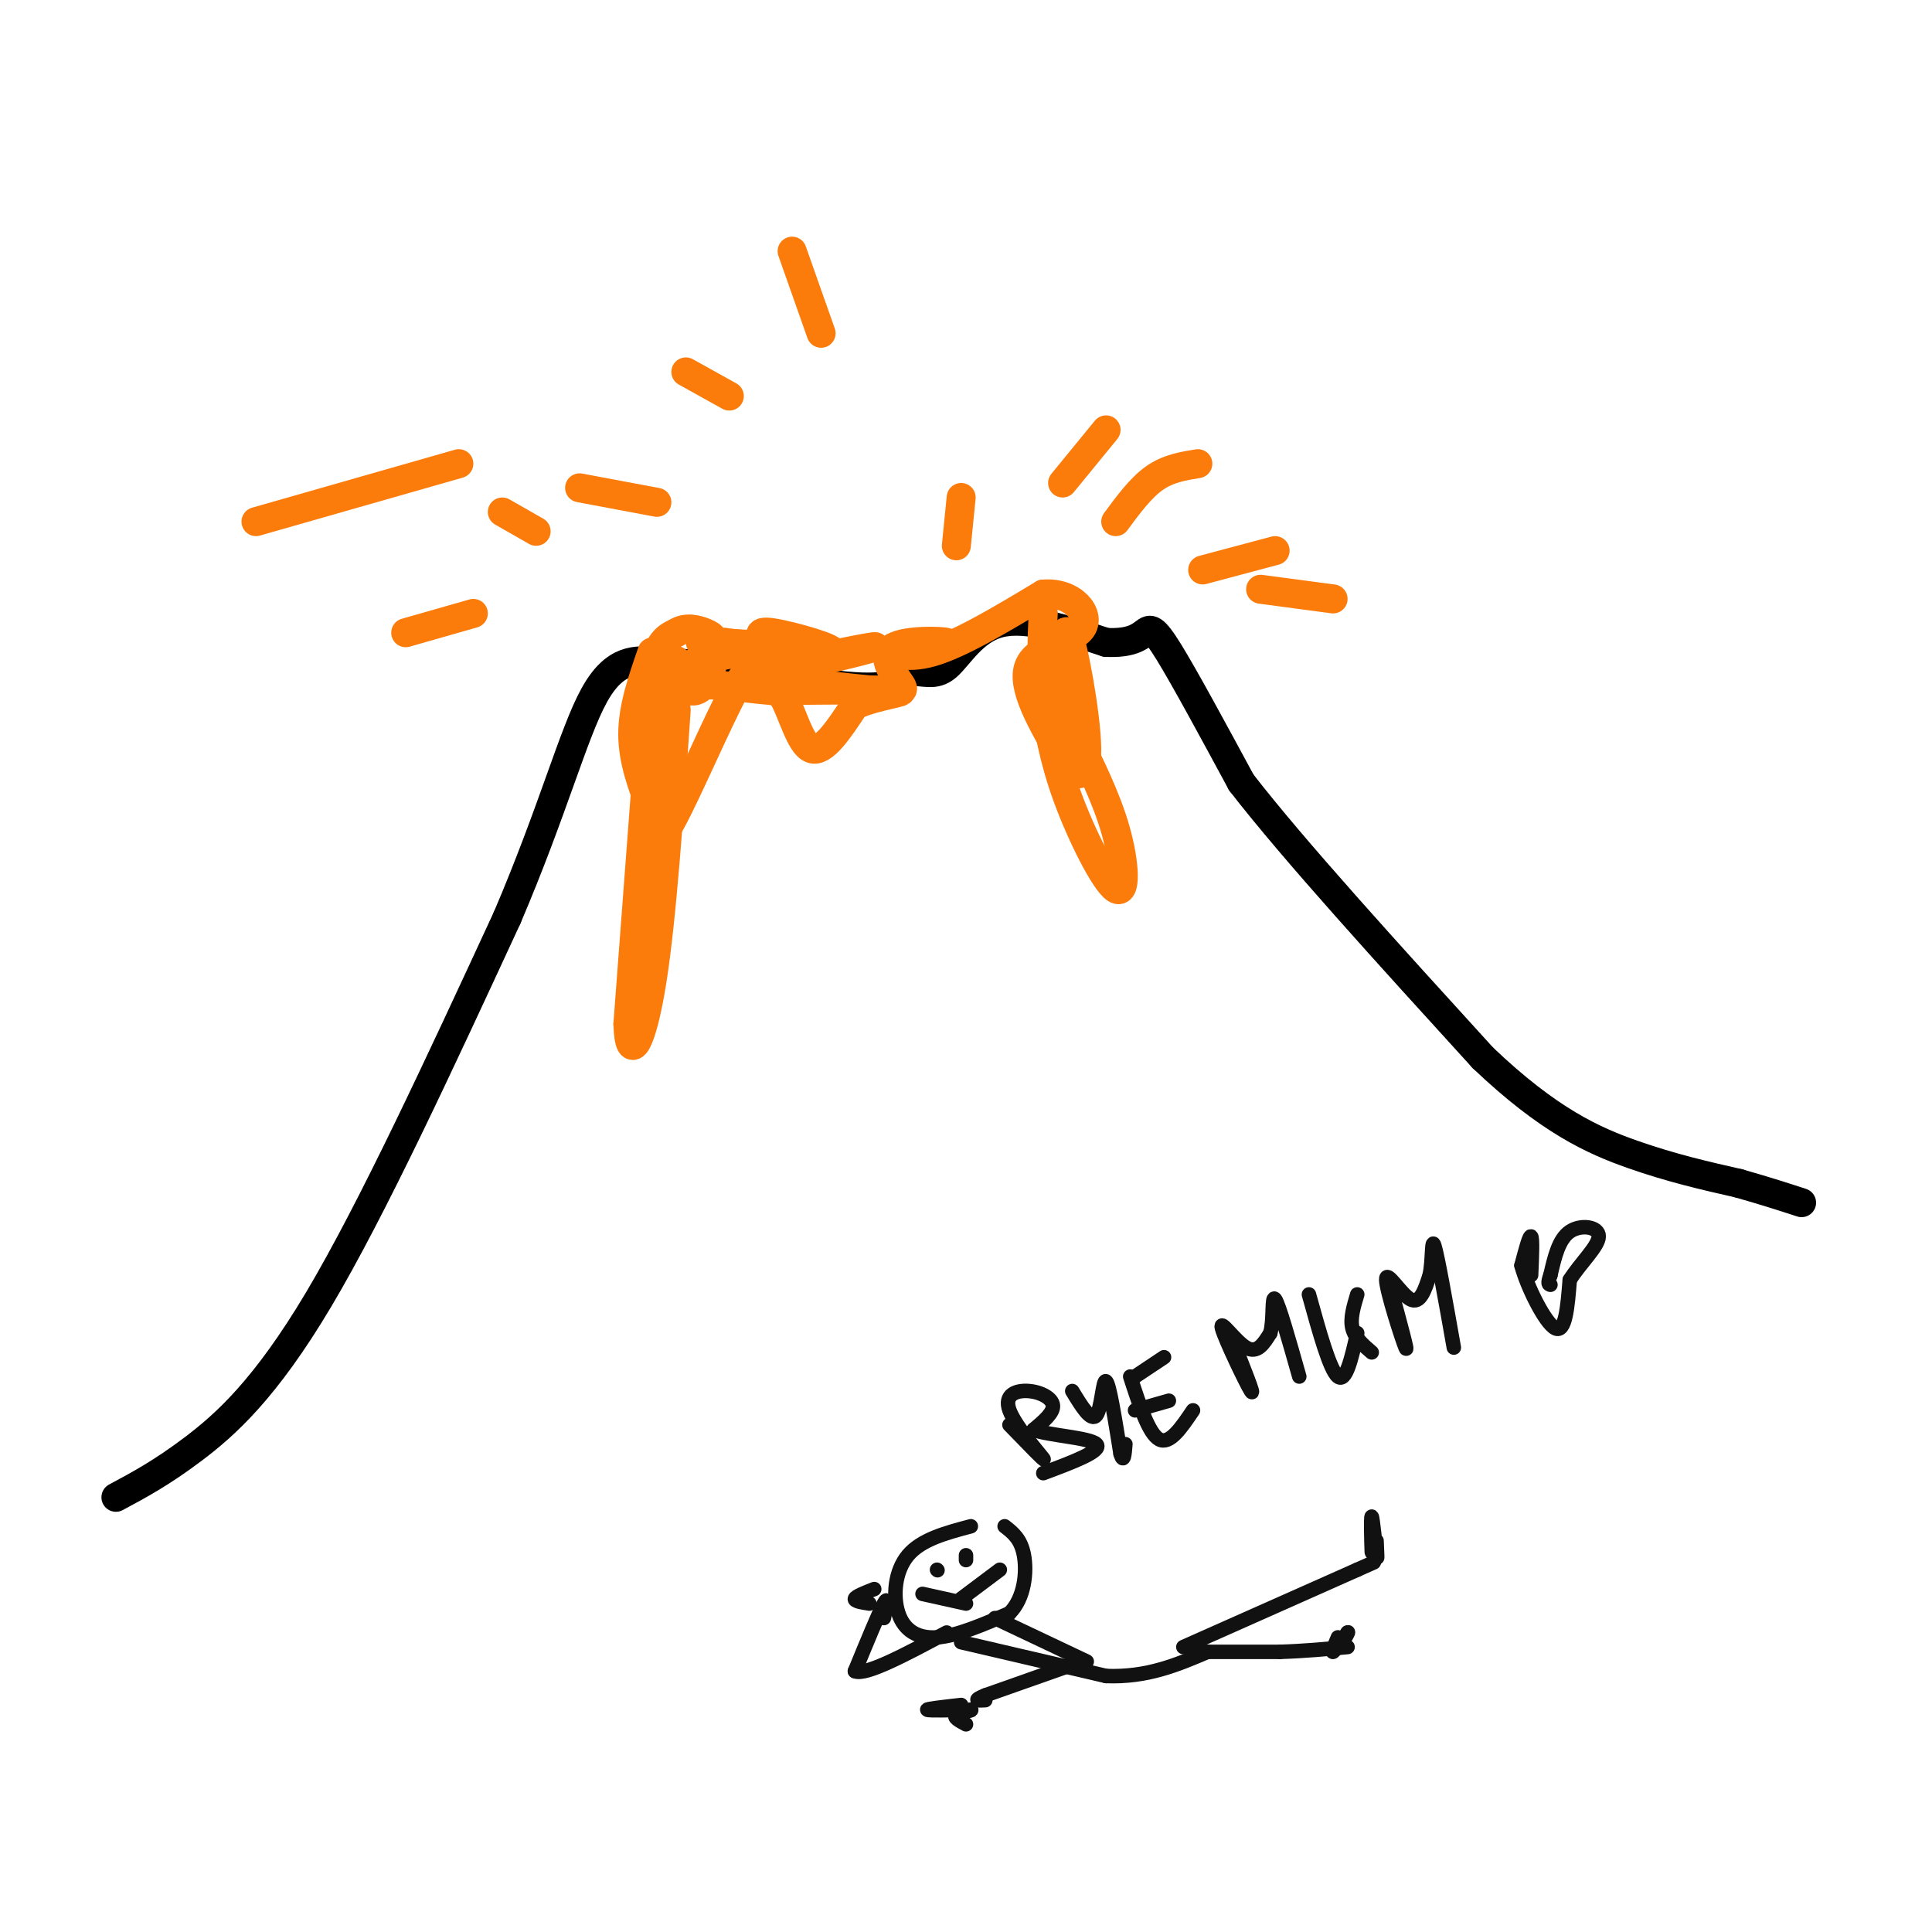<svg viewBox='0 0 400 400' version='1.1' xmlns='http://www.w3.org/2000/svg' xmlns:xlink='http://www.w3.org/1999/xlink'><g fill='none' stroke='#000000' stroke-width='6' stroke-linecap='round' stroke-linejoin='round'><path d='M24,310c4.733,-2.533 9.467,-5.067 16,-10c6.533,-4.933 14.867,-12.267 26,-31c11.133,-18.733 25.067,-48.867 39,-79'/><path d='M105,190c9.489,-22.200 13.711,-38.200 18,-46c4.289,-7.800 8.644,-7.400 13,-7'/><path d='M136,137c10.111,0.156 28.889,4.044 39,5c10.111,0.956 11.556,-1.022 13,-3'/><path d='M188,139c3.429,-0.107 5.500,1.125 8,-1c2.500,-2.125 5.429,-7.607 11,-9c5.571,-1.393 13.786,1.304 22,4'/><path d='M229,133c5.095,0.250 6.833,-1.125 8,-2c1.167,-0.875 1.762,-1.250 5,4c3.238,5.250 9.119,16.125 15,27'/><path d='M257,162c10.833,14.000 30.417,35.500 50,57'/><path d='M307,219c13.689,13.044 22.911,17.156 31,20c8.089,2.844 15.044,4.422 22,6'/><path d='M360,245c5.833,1.667 9.417,2.833 13,4'/></g>
<g fill='none' stroke='#FB7B0B' stroke-width='6' stroke-linecap='round' stroke-linejoin='round'><path d='M135,135c-2.000,5.750 -4.000,11.500 -4,17c0.000,5.500 2.000,10.750 4,16'/><path d='M135,168c0.798,4.524 0.792,7.833 4,2c3.208,-5.833 9.631,-20.810 13,-27c3.369,-6.190 3.685,-3.595 4,-1'/><path d='M156,142c1.726,-0.464 4.042,-1.125 6,2c1.958,3.125 3.560,10.036 6,11c2.440,0.964 5.720,-4.018 9,-9'/><path d='M177,146c4.556,-2.067 11.444,-2.733 9,-3c-2.444,-0.267 -14.222,-0.133 -26,0'/><path d='M160,143c-8.178,-0.667 -15.622,-2.333 -19,0c-3.378,2.333 -2.689,8.667 -2,15'/><path d='M139,158c-0.103,-3.267 0.638,-18.933 1,-21c0.362,-2.067 0.344,9.467 -1,17c-1.344,7.533 -4.016,11.067 -5,7c-0.984,-4.067 -0.281,-15.733 1,-22c1.281,-6.267 3.141,-7.133 5,-8'/><path d='M140,131c1.978,-1.333 4.422,-0.665 6,0c1.578,0.665 2.290,1.327 2,4c-0.290,2.673 -1.580,7.357 -4,8c-2.420,0.643 -5.968,-2.756 -2,-5c3.968,-2.244 15.453,-3.335 16,-4c0.547,-0.665 -9.844,-0.904 -13,-1c-3.156,-0.096 0.922,-0.048 5,0'/><path d='M150,133c6.460,0.722 20.111,2.527 22,2c1.889,-0.527 -7.983,-3.384 -12,-4c-4.017,-0.616 -2.180,1.010 -2,3c0.180,1.990 -1.298,4.343 4,4c5.298,-0.343 17.371,-3.384 19,-4c1.629,-0.616 -7.185,1.192 -16,3'/><path d='M165,137c-4.858,0.958 -9.004,1.853 -5,3c4.004,1.147 16.159,2.545 22,3c5.841,0.455 5.370,-0.033 4,-2c-1.370,-1.967 -3.638,-5.414 -1,-7c2.638,-1.586 10.182,-1.310 11,-1c0.818,0.310 -5.091,0.655 -11,1'/><path d='M185,134c-0.956,0.911 2.156,2.689 8,1c5.844,-1.689 14.422,-6.844 23,-12'/><path d='M216,123c6.107,-0.524 9.875,4.167 8,7c-1.875,2.833 -9.393,3.810 -11,8c-1.607,4.190 2.696,11.595 7,19'/><path d='M220,157c2.452,4.155 5.083,5.042 5,-2c-0.083,-7.042 -2.881,-22.012 -4,-24c-1.119,-1.988 -0.560,9.006 0,20'/><path d='M221,151c0.798,4.238 2.792,4.833 2,3c-0.792,-1.833 -4.369,-6.095 -6,-11c-1.631,-4.905 -1.315,-10.452 -1,-16'/><path d='M111,110c0.000,0.000 -7.000,-4.000 -7,-4'/><path d='M98,127c0.000,0.000 -14.000,4.000 -14,4'/><path d='M136,104c0.000,0.000 -16.000,-3.000 -16,-3'/><path d='M151,82c0.000,0.000 -9.000,-5.000 -9,-5'/><path d='M198,113c0.000,0.000 1.000,-10.000 1,-10'/><path d='M220,100c0.000,0.000 9.000,-11.000 9,-11'/><path d='M231,108c2.583,-3.500 5.167,-7.000 8,-9c2.833,-2.000 5.917,-2.500 9,-3'/><path d='M249,118c0.000,0.000 15.000,-4.000 15,-4'/><path d='M261,122c0.000,0.000 15.000,2.000 15,2'/><path d='M170,69c0.000,0.000 -6.000,-17.000 -6,-17'/><path d='M95,96c0.000,0.000 -42.000,12.000 -42,12'/><path d='M134,159c0.000,0.000 -4.000,53.000 -4,53'/><path d='M130,212c0.267,8.733 2.933,4.067 5,-9c2.067,-13.067 3.533,-34.533 5,-56'/><path d='M216,144c1.036,6.494 2.071,12.988 5,21c2.929,8.012 7.750,17.542 10,19c2.250,1.458 1.929,-5.155 0,-12c-1.929,-6.845 -5.464,-13.923 -9,-21'/><path d='M222,151c-1.667,-5.167 -1.333,-7.583 -1,-10'/></g>
<g fill='none' stroke='#111111' stroke-width='3' stroke-linecap='round' stroke-linejoin='round'><path d='M201,316c-5.119,1.357 -10.238,2.714 -13,6c-2.762,3.286 -3.167,8.500 -2,12c1.167,3.500 3.905,5.286 8,5c4.095,-0.286 9.548,-2.643 15,-5'/><path d='M209,334c3.178,-3.178 3.622,-8.622 3,-12c-0.622,-3.378 -2.311,-4.689 -4,-6'/><path d='M194,325c0.000,0.000 0.100,0.100 0.1,0.1'/><path d='M200,323c0.000,0.000 0.000,-1.000 0,-1'/><path d='M191,330c0.000,0.000 9.000,2.000 9,2'/><path d='M183,335c0.500,-2.417 1.000,-4.833 0,-3c-1.000,1.833 -3.500,7.917 -6,14'/><path d='M177,346c2.167,1.000 10.583,-3.500 19,-8'/><path d='M199,340c0.000,0.000 30.000,7.000 30,7'/><path d='M229,347c8.500,0.333 14.750,-2.333 21,-5'/><path d='M206,335c0.000,0.000 19.000,9.000 19,9'/><path d='M248,342c0.000,0.000 17.000,0.000 17,0'/><path d='M265,342c5.167,-0.167 9.583,-0.583 14,-1'/><path d='M245,341c0.000,0.000 36.000,-16.000 36,-16'/><path d='M281,325c6.000,-2.667 3.000,-1.333 0,0'/><path d='M199,331c0.000,0.000 8.000,-6.000 8,-6'/><path d='M221,345c0.000,0.000 -17.000,6.000 -17,6'/><path d='M204,351c-2.833,1.167 -1.417,1.083 0,1'/><path d='M199,353c-3.667,0.417 -7.333,0.833 -7,1c0.333,0.167 4.667,0.083 9,0'/><path d='M201,354c0.644,0.133 -2.244,0.467 -3,1c-0.756,0.533 0.622,1.267 2,2'/><path d='M180,332c-1.583,-0.250 -3.167,-0.500 -3,-1c0.167,-0.500 2.083,-1.250 4,-2'/><path d='M277,339c-0.667,1.583 -1.333,3.167 -1,3c0.333,-0.167 1.667,-2.083 3,-4'/><path d='M279,338c0.333,-0.333 -0.333,0.833 -1,2'/><path d='M285,319c0.113,2.405 0.226,4.810 0,3c-0.226,-1.810 -0.792,-7.833 -1,-8c-0.208,-0.167 -0.060,5.524 0,7c0.060,1.476 0.030,-1.262 0,-4'/><path d='M209,295c3.826,3.954 7.652,7.907 7,7c-0.652,-0.907 -5.783,-6.676 -7,-10c-1.217,-3.324 1.480,-4.203 4,-4c2.520,0.203 4.863,1.486 5,3c0.137,1.514 -1.931,3.257 -4,5'/><path d='M214,296c2.756,1.178 11.644,1.622 13,3c1.356,1.378 -4.822,3.689 -11,6'/><path d='M222,288c1.956,3.222 3.911,6.444 5,5c1.089,-1.444 1.311,-7.556 2,-7c0.689,0.556 1.844,7.778 3,15'/><path d='M232,301c0.667,2.167 0.833,0.083 1,-2'/><path d='M235,285c0.000,0.000 6.000,-4.000 6,-4'/><path d='M234,285c1.917,5.917 3.833,11.833 6,13c2.167,1.167 4.583,-2.417 7,-6'/><path d='M235,292c0.000,0.000 7.000,-2.000 7,-2'/><path d='M255,277c2.488,6.256 4.976,12.512 4,11c-0.976,-1.512 -5.417,-10.792 -6,-13c-0.583,-2.208 2.690,2.655 5,4c2.310,1.345 3.655,-0.827 5,-3'/><path d='M263,276c0.778,-2.733 0.222,-8.067 1,-7c0.778,1.067 2.889,8.533 5,16'/><path d='M271,268c2.167,7.833 4.333,15.667 6,17c1.667,1.333 2.833,-3.833 4,-9'/><path d='M281,268c-0.750,2.500 -1.500,5.000 -1,7c0.500,2.000 2.250,3.500 4,5'/><path d='M288,267c1.845,6.804 3.690,13.607 3,12c-0.690,-1.607 -3.917,-11.625 -4,-14c-0.083,-2.375 2.976,2.893 5,4c2.024,1.107 3.012,-1.946 4,-5'/><path d='M296,264c0.667,-3.044 0.333,-8.156 1,-6c0.667,2.156 2.333,11.578 4,21'/><path d='M317,264c0.167,-3.833 0.333,-7.667 0,-8c-0.333,-0.333 -1.167,2.833 -2,6'/><path d='M315,262c1.111,4.267 4.889,11.933 7,13c2.111,1.067 2.556,-4.467 3,-10'/><path d='M325,265c2.131,-3.417 5.958,-6.958 6,-9c0.042,-2.042 -3.702,-2.583 -6,-1c-2.298,1.583 -3.149,5.292 -4,9'/><path d='M321,264c-0.667,1.833 -0.333,1.917 0,2'/></g>
</svg>